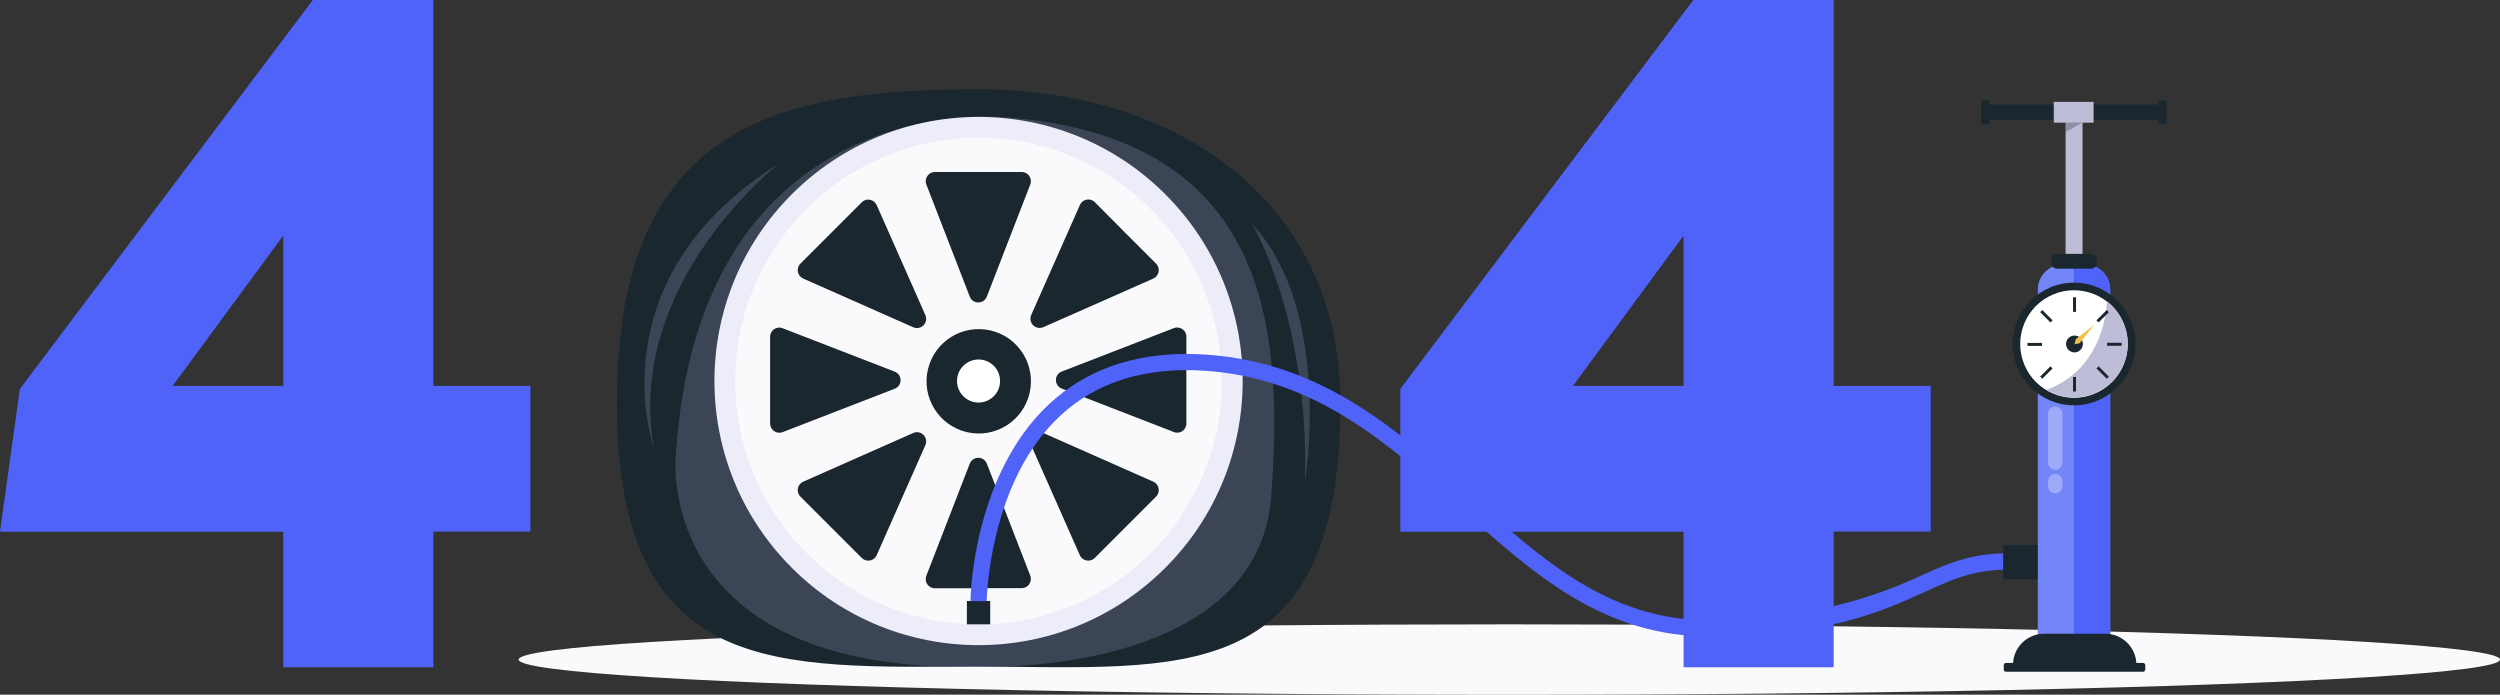 <?xml version="1.0" encoding="UTF-8"?>
<svg id="Layer_1" xmlns="http://www.w3.org/2000/svg" version="1.1" xmlns:xlink="http://www.w3.org/1999/xlink" viewBox="0 0 2078.6 577.6">
  <rect x="0" y="0" width="2078.6" height="577.6" fill="#333333" stroke="none"/>
  <!-- Generator: Adobe Illustrator 29.2.0, SVG Export Plug-In . SVG Version: 2.1.0 Build 108)  -->
  <defs>
    <style>
      .st0 {
        fill: #ededf9;
      }

      .st1 {
        opacity: .3;
      }

      .st1, .st2 {
        fill: #fff;
      }

      .st1, .st3, .st4 {
        isolation: isolate;
      }

      .st5 {
        fill: #7286f7;
      }

      .st6 {
        fill: #faf9fc;
      }

      .st7 {
        fill: #f1bf46;
      }

      .st8 {
        fill: none;
      }

      .st3 {
        fill: #8d8db1;
        opacity: .3;
      }

      .st9 {
        clip-path: url(#clippath-1);
      }

      .st4 {
        opacity: .3;
      }

      .st4, .st10 {
        fill: #1a272e;
      }

      .st11 {
        fill: #4f63f9;
      }

      .st12 {
        fill: #bdbdd8;
      }

      .st13 {
        clip-path: url(#clippath);
      }
    </style>
    <clipPath id="clippath">
      <path class="st8" d="M1754.5,528.2h-60.2V240.8c0-11.5,9.4-20.9,20.9-20.9h18.4c11.5,0,20.9,9.4,20.9,20.9v287.4h0Z"/>
    </clipPath>
    <clipPath id="clippath-1">
      <circle class="st8" cx="1724.4" cy="286" r="44.7" transform="translate(-18.9 413.3) rotate(-13.6)"/>
    </clipPath>
  </defs>
  <g>
    <ellipse class="st6" cx="1254.9" cy="548.4" rx="823.7" ry="29.3"/>
    <g>
      <path class="st10" d="M1114.5,334.7c0,240.3-134.7,219.6-300.8,219.6s-300.8,12-300.8-219.6S647.6,74.2,813.7,74.2s300.8,94.4,300.8,260.5Z"/>
      <path class="st3" d="M831.6,97.2s-250.3-22.9-269.7,281.4c0,0-19.6,181.3,251.8,175.8,0,0,231.8,8.9,243.2-141.6,10.5-139.4-1-300.9-225.3-315.6Z"/>
      <g>
        <circle class="st0" cx="813.6" cy="316.8" r="219.6" transform="translate(14.3 668.1) rotate(-45)"/>
        <g>
          <circle class="st6" cx="813.6" cy="316.8" r="202.3"/>
          <g>
            <path class="st10" d="M813.4,143h36.1c5.4,0,9.1,5.4,7.1,10.4l-19.6,50.6-16.5,42.6c-2.5,6.5-11.7,6.5-14.2,0l-16.5-42.6-19.6-50.6c-1.9-5,1.8-10.4,7.1-10.4h36.1Z"/>
            <path class="st10" d="M813.4,489.1h-36.1c-5.4,0-9.1-5.4-7.1-10.4l19.6-50.6,16.5-42.6c2.5-6.5,11.7-6.5,14.2,0l16.5,42.5,19.6,50.6c1.9,5-1.8,10.4-7.1,10.4h-36.1Z"/>
          </g>
          <g>
            <path class="st10" d="M935.7,193.7l25.5,25.5c3.8,3.8,2.6,10.2-2.3,12.4l-49.7,22-41.7,18.4c-6.4,2.8-12.9-3.7-10.1-10.1l18.5-41.8,22-49.7c2.2-4.9,8.6-6.1,12.4-2.3l25.4,25.6Z"/>
            <path class="st10" d="M691,438.4l-25.5-25.5c-3.8-3.8-2.6-10.2,2.3-12.4l49.7-22,41.8-18.5c6.4-2.8,12.9,3.7,10.1,10.1l-18.5,41.8-22,49.7c-2.2,4.9-8.6,6.1-12.4,2.3l-25.5-25.5Z"/>
          </g>
          <g>
            <path class="st10" d="M986.4,316v36.1c0,5.4-5.4,9.1-10.4,7.1l-50.6-19.6-42.6-16.5c-6.5-2.5-6.5-11.7,0-14.2l42.6-16.5,50.6-19.6c5-1.9,10.4,1.8,10.4,7.1v36.1Z"/>
            <path class="st10" d="M640.3,316v-36c0-5.4,5.4-9.1,10.4-7.1l50.6,19.6,42.6,16.5c6.5,2.5,6.5,11.7,0,14.2l-42.6,16.5-50.6,19.6c-5,1.9-10.4-1.8-10.4-7.1v-36.2Z"/>
          </g>
          <g>
            <path class="st10" d="M935.7,438.4l-25.5,25.5c-3.8,3.8-10.2,2.6-12.4-2.3l-22-49.7-18.5-41.8c-2.8-6.4,3.7-12.9,10.1-10.1l41.8,18.5,49.7,22c4.9,2.2,6.1,8.6,2.3,12.4l-25.5,25.5Z"/>
            <path class="st10" d="M691,193.7l25.5-25.5c3.8-3.8,10.2-2.6,12.4,2.3l22,49.7,18.5,41.8c2.8,6.4-3.7,12.9-10.1,10.1l-41.8-18.5-49.7-22c-4.9-2.2-6.1-8.6-2.3-12.4l25.5-25.5Z"/>
          </g>
          <g>
            <circle class="st10" cx="813.6" cy="316.9" r="43.4" transform="translate(318.2 1035.9) rotate(-76.7)"/>
            <circle class="st2" cx="813.6" cy="316.8" r="17.9"/>
          </g>
        </g>
      </g>
      <path class="st3" d="M647.5,136.2s-127.2,98.5-104.1,235.2c-.1,0-49.3-139.4,104.1-235.2Z"/>
      <path class="st3" d="M1041.2,186.6s47.2,77.8,43.9,213.5c0,0,23.1-142.4-43.9-213.5Z"/>
    </g>
    <path class="st11" d="M1399.8,442.1h-235.5v-118.8L1407.9,0h116.7v320.9h80.7v121.1h-80.7v112.8h-124.8v-112.7h0ZM1399.8,195.9l-92,125h92v-125Z"/>
    <path class="st11" d="M235.5,442.1H0l16.5-118.7L260.1,0h100.2v320.9h80.7v121.1h-80.7v112.8h-124.8v-112.7ZM235.5,195.9l-92,125h92v-125Z"/>
  </g>
  <g>
    <g>
      <g>
        <rect class="st12" x="1717.4" y="99.7" width="14.1" height="140.6"/>
        <rect class="st10" x="1648.9" y="86.9" width="149" height="12.8"/>
        <path class="st10" d="M1652.2,103.3h-3.2c-1.1,0-1.9-.9-1.9-1.9v-16c0-1.1.9-1.9,1.9-1.9h3.2c1.1,0,1.9.9,1.9,1.9v16c0,1-.8,1.9-1.9,1.9Z"/>
        <path class="st10" d="M1799.5,103.3h-3.2c-1.1,0-1.9-.9-1.9-1.9v-16c0-1.1.9-1.9,1.9-1.9h3.2c1.1,0,1.9.9,1.9,1.9v16c0,1-.8,1.9-1.9,1.9Z"/>
        <rect class="st12" x="1707.6" y="84.7" width="33.1" height="17.3"/>
        <polygon class="st4" points="1717.4 101.9 1731.4 101.9 1717.4 109.8 1717.4 101.9"/>
      </g>
      <g>
        <g>
          <g>
            <path class="st5" d="M1754.5,528.2h-60.2V240.8c0-11.5,9.4-20.9,20.9-20.9h18.4c11.5,0,20.9,9.4,20.9,20.9v287.4h0Z"/>
            <g class="st13">
              <rect class="st11" x="1724.2" y="211.1" width="41.4" height="328.8"/>
            </g>
          </g>
          <path class="st10" d="M1776.3,552.8h-102.6c0-14.3,11.6-25.9,25.9-25.9h50.9c14.2,0,25.8,11.6,25.8,25.9h0Z"/>
          <path class="st10" d="M1781.8,558.5h-113.9c-1,0-1.9-.8-1.9-1.9v-3.5c0-1,.8-1.9,1.9-1.9h113.9c1,0,1.9.8,1.9,1.9v3.5c0,1.1-.9,1.9-1.9,1.9Z"/>
        </g>
        <path class="st10" d="M1738.6,223.4h-28.3c-2.7,0-4.8-2.2-4.8-4.8v-2.7c0-2.7,2.2-4.8,4.8-4.8h28.3c2.7,0,4.8,2.2,4.8,4.8v2.7c0,2.6-2.2,4.8-4.8,4.8Z"/>
      </g>
      <g>
        <path class="st1" d="M1708.8,390.6h0c-3.3,0-6-2.7-6-6v-40.6c0-3.3,2.7-6,6-6h0c3.3,0,6,2.7,6,6v40.7c-.1,3.3-2.7,5.9-6,5.9Z"/>
        <path class="st1" d="M1708.8,410.2h0c-3.3,0-6-2.7-6-6v-4.2c0-3.3,2.7-6,6-6h0c3.3,0,6,2.7,6,6v4.2c-.1,3.3-2.7,6-6,6Z"/>
      </g>
    </g>
    <g>
      <circle class="st10" cx="1724.4" cy="286" r="51"/>
      <g>
        <circle class="st2" cx="1724.4" cy="286" r="44.7" transform="translate(21.8 681.7) rotate(-22.5)"/>
        <g class="st9">
          <path class="st12" d="M1751.9,247.2s1.6,60.2-54.1,78.3c0,0,40,25.6,71.3-8.7,31.4-34.4-17.2-69.6-17.2-69.6Z"/>
        </g>
      </g>
    </g>
    <circle class="st10" cx="1724.8" cy="286" r="7"/>
    <g>
      <g>
        <rect class="st10" x="1723.6" y="247.2" width="2.5" height="12.1"/>
        <rect class="st10" x="1723.6" y="313.4" width="2.5" height="12.1"/>
      </g>
      <g>
        <rect class="st10" x="1751.9" y="285" width="12.1" height="2.5"/>
        <rect class="st10" x="1685.7" y="285.1" width="12.1" height="2.5"/>
      </g>
      <g>
        <rect class="st10" x="1742.2" y="261.7" width="12.1" height="2.5" transform="translate(326.1 1313.2) rotate(-45)"/>
        <rect class="st10" x="1695.4" y="308.5" width="12.1" height="2.5" transform="translate(279.3 1293.8) rotate(-45)"/>
      </g>
      <g>
        <rect class="st10" x="1747" y="303.7" width="2.5" height="12.1" transform="translate(293 1326.9) rotate(-45)"/>
        <rect class="st10" x="1700.2" y="256.9" width="2.5" height="12.1" transform="translate(312.4 1280.1) rotate(-45)"/>
      </g>
    </g>
    <polygon class="st7" points="1741.2 270 1725.9 282 1724.8 286.3 1729.2 285.3 1741.2 270"/>
  </g>
  <g>
    <g>
      <rect class="st10" x="803.9" y="499.7" width="19.4" height="19.4"/>
      <path class="st11" d="M1420.2,529.1c-39.4,0-76.7-10.9-113.9-33.4-32.9-19.9-61.7-45.8-92.2-73.2-58.9-53-119.8-107.7-211.6-114.2-49.6-3.5-90.3,9-120.7,37.1-59.8,55.2-61.4,153.4-61.4,154.4h-13.5c0-1.2.3-26.6,8.5-59.5,7.6-30.6,23.6-73.6,57.3-104.7,33.3-30.8,77.3-44.5,130.9-40.7,96.4,6.8,159.1,63.2,219.7,117.6,59,53,114.7,103.1,197.1,103.1s138.8-19.6,173.3-35.4c26.5-12.1,49.5-22.6,86.8-19.6l-1.1,13.5c-33.8-2.6-54.3,6.7-80.1,18.5-35.9,16.3-80.4,36.5-179.1,36.5Z"/>
    </g>
    <rect class="st10" x="1665.5" y="453.1" width="28.6" height="28.6"/>
  </g>
</svg>
